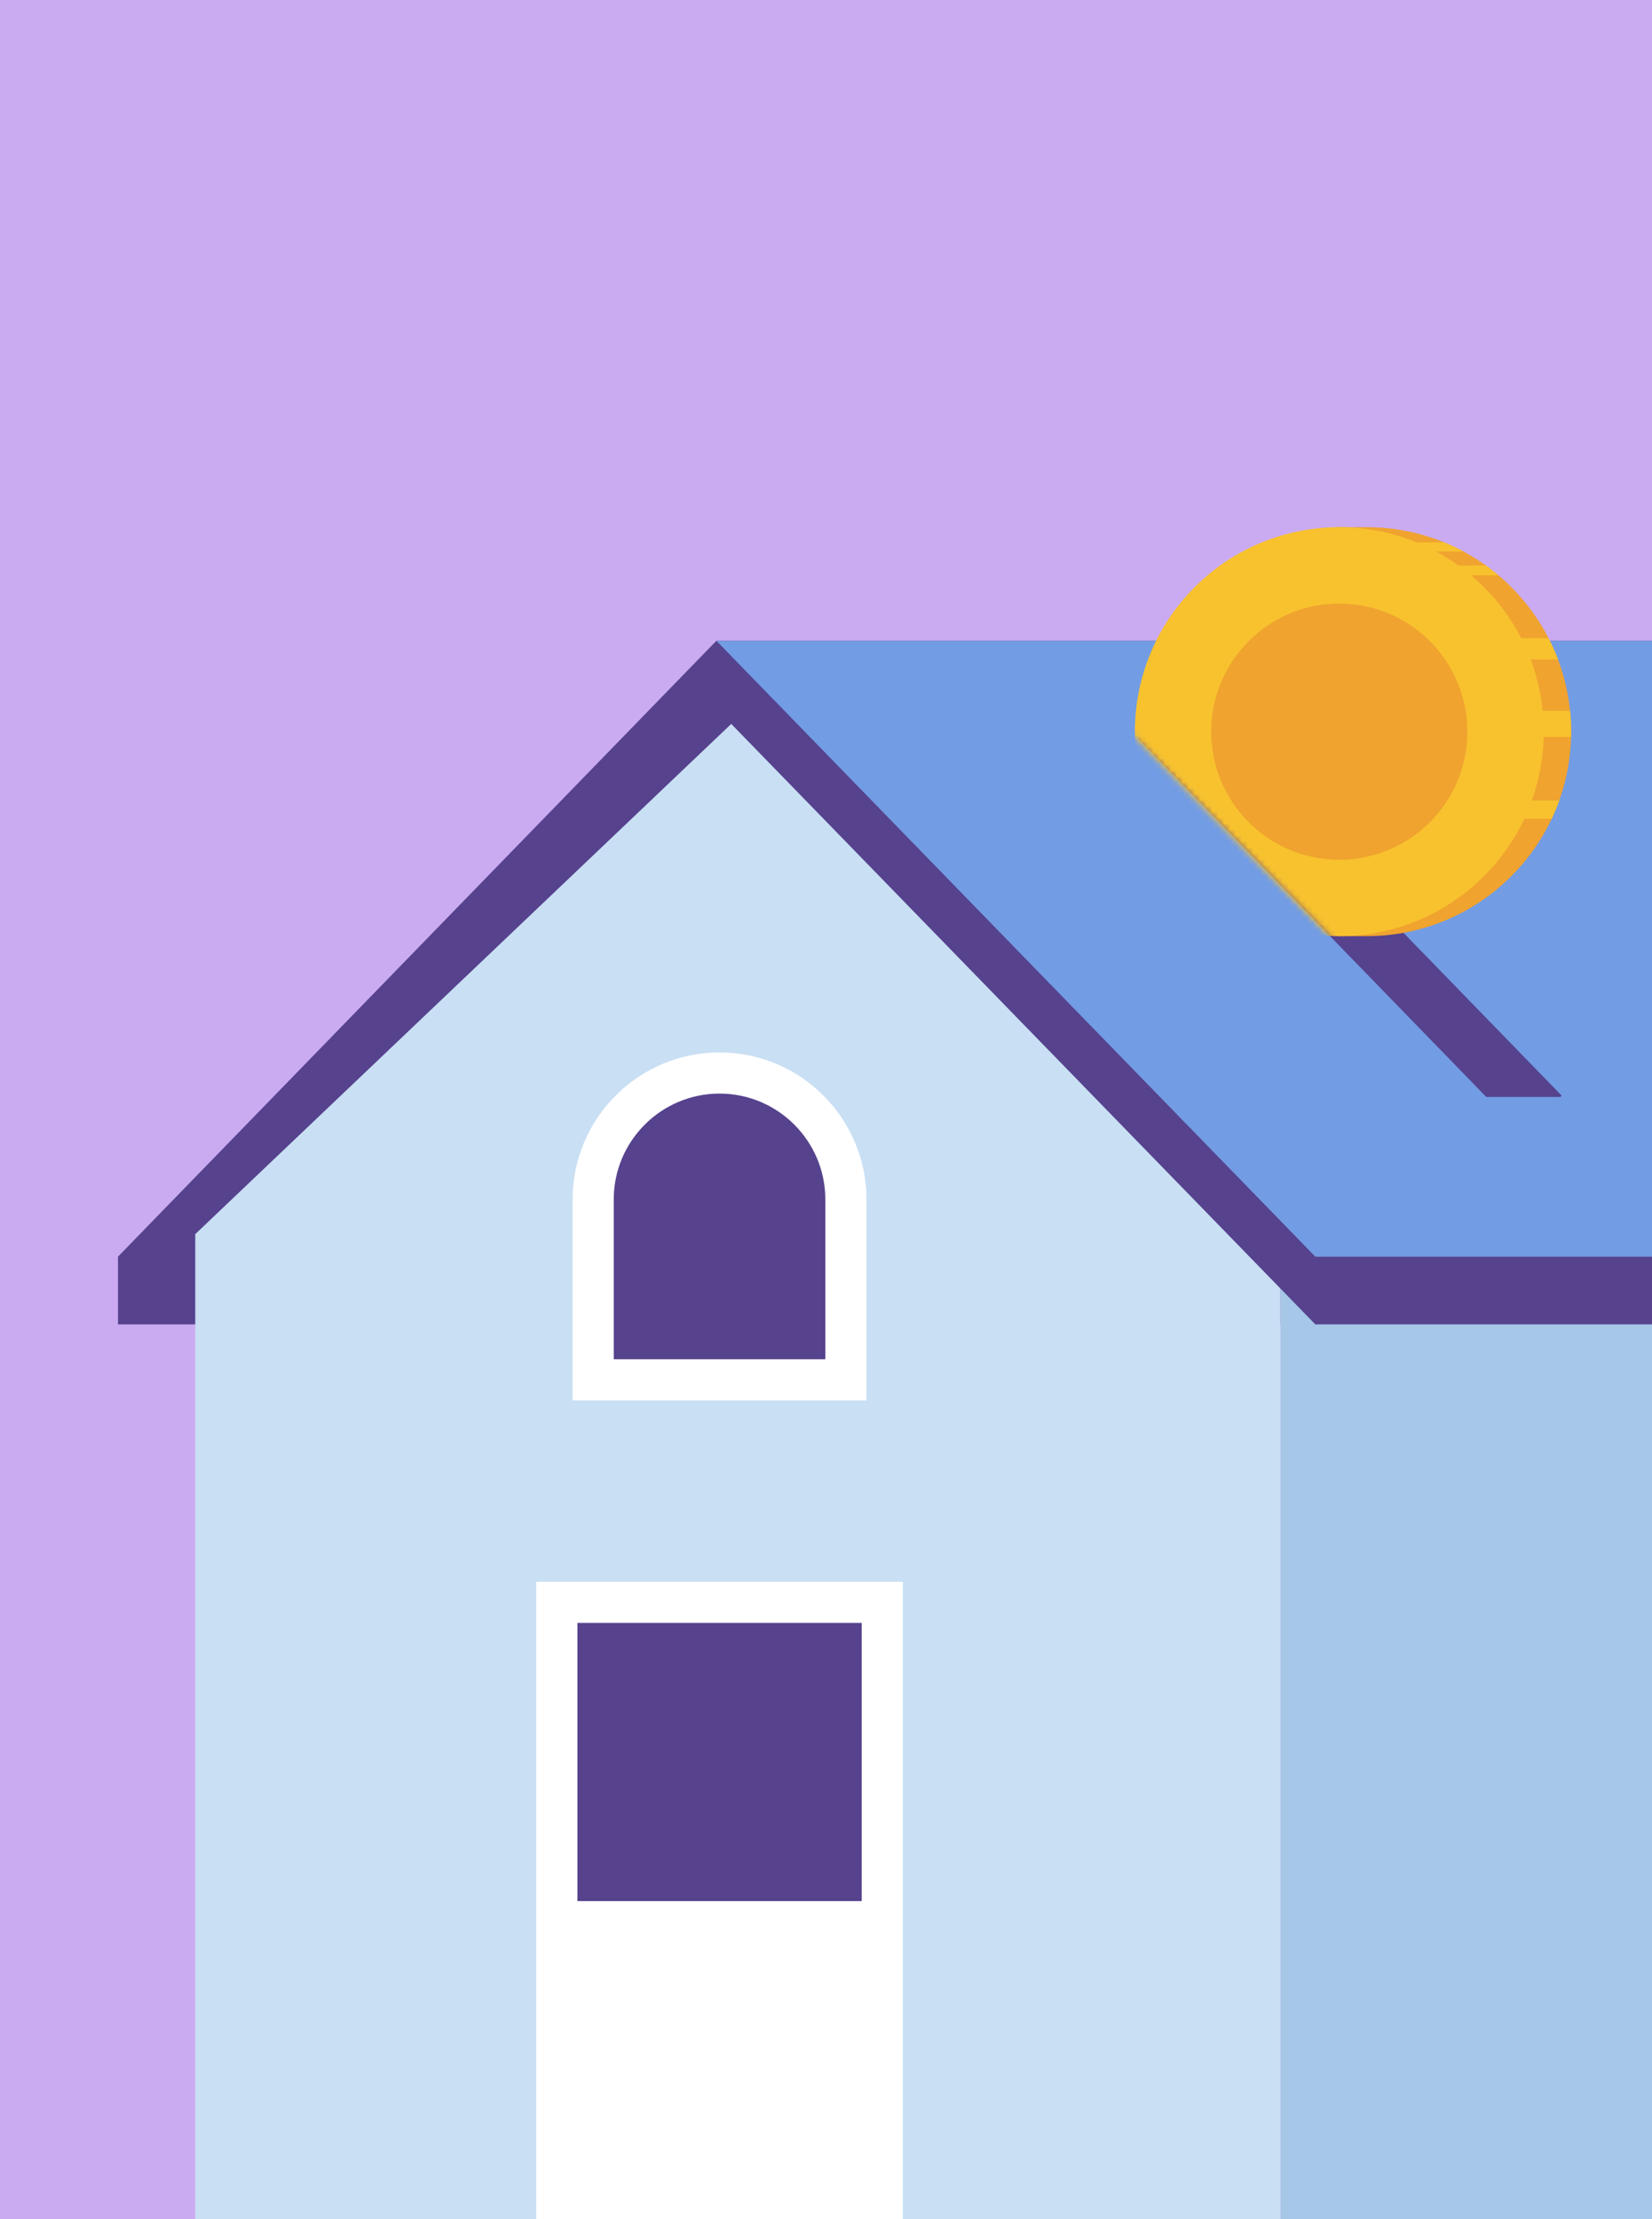 <svg width="280" height="376" viewBox="0 0 280 376" fill="none" xmlns="http://www.w3.org/2000/svg">
<rect x="0" y="0" width="280" height="376" fill="#333333" stroke="none"/>
<g clip-path="url(#clip0)">
<rect width="280" height="376" fill="#CAABF1"/>
<path d="M121.413 108.585H356.83V120.054L255.301 224.401H20V212.927L121.413 108.585Z" fill="#56428D"/>
<path d="M217.027 209.277H443.814V376.071H217.027V209.277Z" fill="#A6C7E8"/>
<path d="M33.092 376.071H217.027V209.112L125.057 121.595L33.092 209.112V376.071Z" fill="#C9DFF4"/>
<path d="M356.821 108.585H121.404L222.822 212.927H458.234L356.821 108.585Z" fill="#729CE4"/>
<path d="M222.933 212.927H458.234V224.401H222.933L121.404 120.054V108.585L222.933 212.927Z" fill="#56428D"/>
<path d="M100.536 233.794H143.369V203.226C143.369 191.397 133.78 181.812 121.955 181.812C110.126 181.812 100.541 191.402 100.541 203.226V233.794H100.536Z" fill="#56428D"/>
<path d="M97.053 237.278H146.858V203.226C146.858 189.495 135.686 178.324 121.955 178.324C108.224 178.324 97.053 189.495 97.053 203.226V237.278ZM139.885 230.311H104.025V203.226C104.025 193.339 112.068 185.296 121.955 185.296C131.842 185.296 139.885 193.339 139.885 203.226V230.311Z" fill="white"/>
<path d="M94.376 271.503H149.531V372.744H94.376V271.503Z" fill="#56428D"/>
<path d="M90.888 376.228H153.015V268.015H90.888V376.228ZM146.047 369.256H97.865V274.987H146.047V369.256Z" fill="white"/>
<path d="M94.376 322.121H149.531V372.744H94.376V322.121Z" fill="white"/>
<path d="M251.993 185.865H264.427C264.604 185.865 264.698 185.651 264.573 185.523L205.784 125.035C205.744 124.995 205.695 124.973 205.637 124.973H193.204C193.026 124.973 192.933 125.186 193.057 125.315L251.847 185.802C251.887 185.842 251.94 185.865 251.993 185.865Z" fill="#56428D"/>
<mask id="mask0" mask-type="alpha" maskUnits="userSpaceOnUse" x="185" y="77" width="98" height="109">
<path d="M252 185.973L189 121.473C188.333 120.806 188 119.673 186 118.473C183.5 116.973 195 95.973 198.5 87.973C202 79.973 230.5 75.473 249.5 77.473C264.7 79.073 277.833 104.473 282.5 116.973L252 185.973Z" fill="#C4C4C4"/>
</mask>
<g mask="url(#mask0)">
<path d="M196.996 123.973C196.996 106.954 209.267 92.803 225.443 89.881L226.45 89.325H231.645C250.78 89.325 266.294 104.838 266.294 123.973C266.294 142.974 250.996 158.401 232.043 158.617V158.622H227.03L225.443 158.065C209.267 155.144 196.996 140.988 196.996 123.973Z" fill="#F0A32F"/>
<path d="M235.718 93.45V91.901H244.775C245.902 92.361 246.996 92.879 248.056 93.45H235.718Z" fill="#F8C22E"/>
<path d="M266.284 124.87H235.718V120.423H266.116C266.236 121.589 266.294 122.769 266.294 123.968C266.294 124.27 266.294 124.573 266.284 124.87Z" fill="#F8C22E"/>
<path d="M235.717 97.48V95.825H251.859C252.588 96.347 253.293 96.899 253.979 97.48H235.717Z" fill="#F8C22E"/>
<path d="M235.717 111.746V108.129H262.47C263.07 109.299 263.607 110.503 264.077 111.746H235.717Z" fill="#F8C22E"/>
<path d="M202.5 148.473C188.969 134.942 188.969 113.004 202.5 99.473C216.031 85.942 237.969 85.942 251.5 99.473C265.031 113.004 265.031 134.942 251.5 148.473C237.969 162.004 216.031 162.004 202.5 148.473Z" fill="#F8C22E"/>
<path d="M211.651 139.322C203.174 130.845 203.174 117.101 211.651 108.625C220.128 100.148 233.871 100.148 242.348 108.625C250.825 117.101 250.825 130.845 242.348 139.322C233.871 147.798 220.128 147.798 211.651 139.322Z" fill="#F0A32F"/>
<path d="M251.222 138.724V135.625H264.289C263.91 136.685 263.478 137.717 262.998 138.724H251.222Z" fill="#F8C22E"/>
</g>
</g>
<defs>
<clipPath id="clip0">
<rect width="280" height="376" fill="white"/>
</clipPath>
</defs>
</svg>
